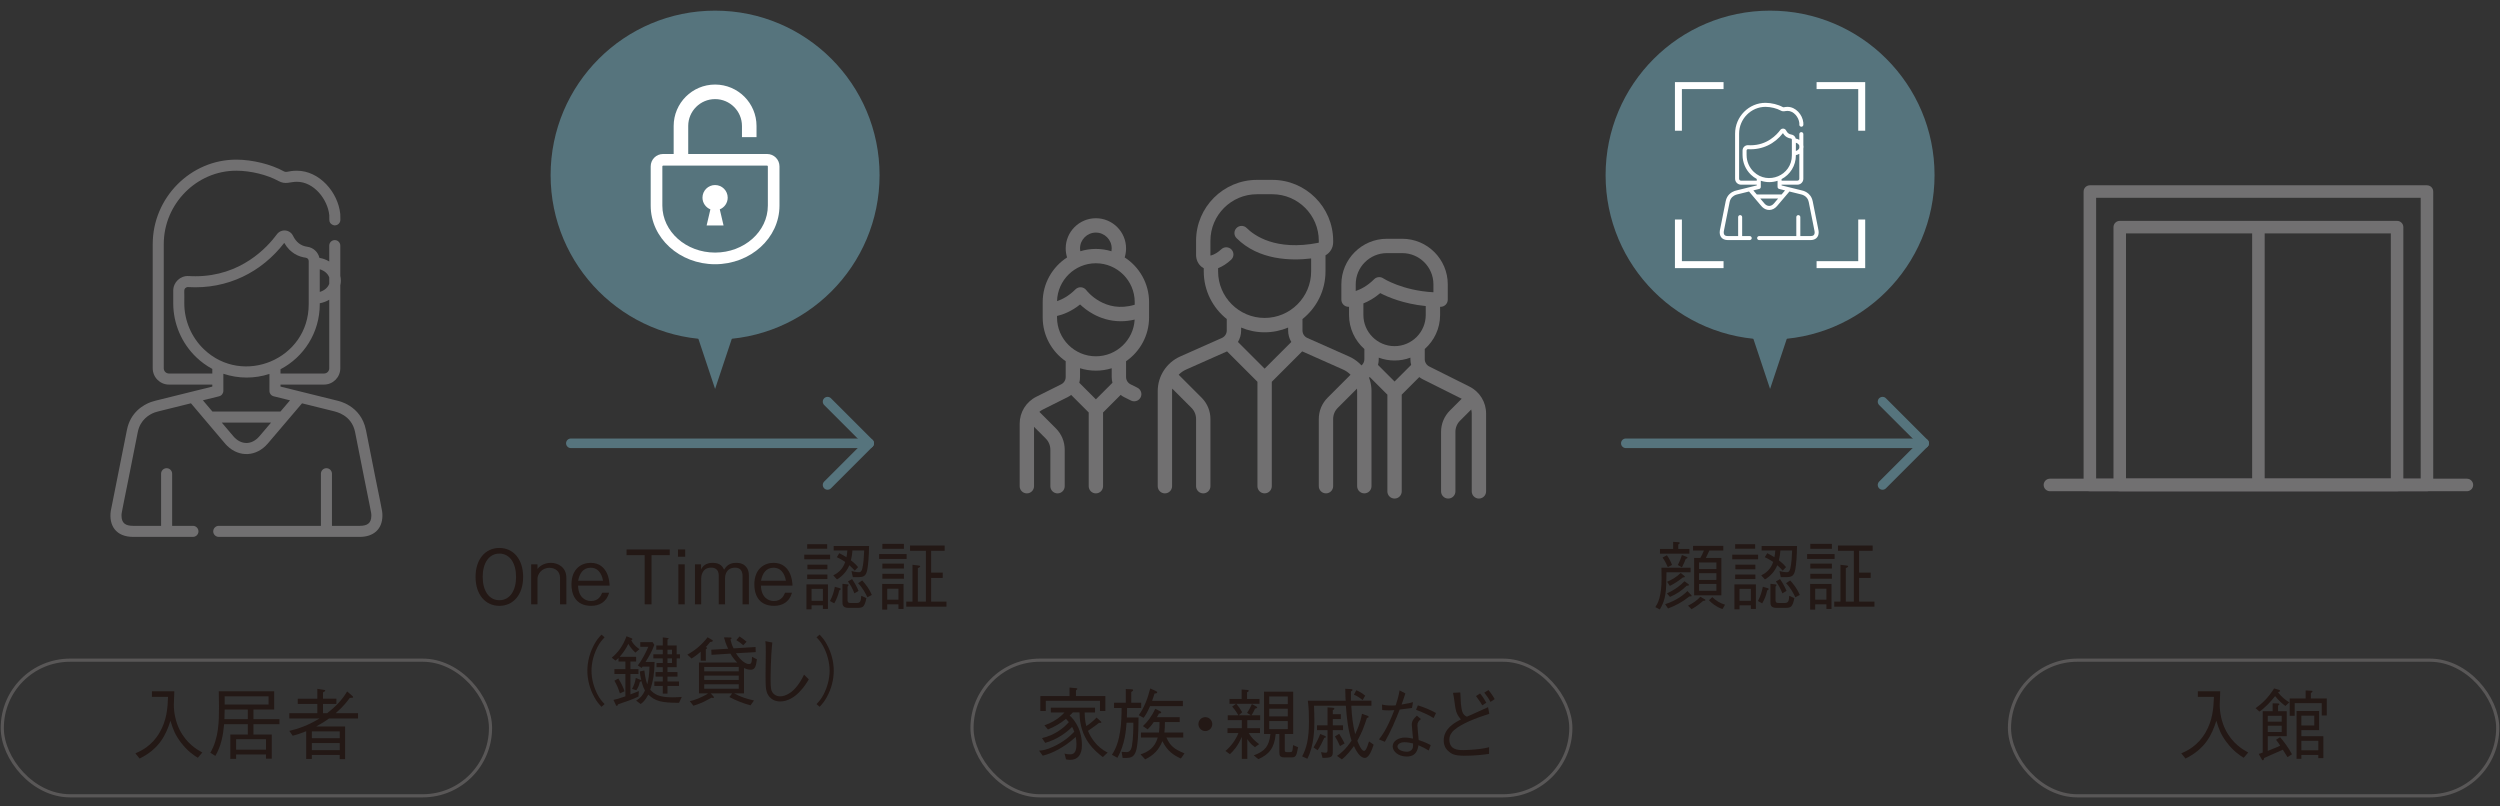 <?xml version="1.0" encoding="UTF-8"?><svg id="_レイヤー_2" xmlns="http://www.w3.org/2000/svg" xmlns:xlink="http://www.w3.org/1999/xlink" viewBox="0 0 310 100"><rect x="0" y="0" width="310" height="100" fill="#333333" stroke="none"/><defs><style>.cls-1,.cls-2,.cls-3,.cls-4,.cls-5{fill:none;}.cls-6{fill:#56747d;}.cls-2{stroke:#56747d;stroke-width:1.187px;}.cls-2,.cls-4{stroke-linecap:round;stroke-linejoin:round;}.cls-7{fill:#231815;}.cls-3{stroke:#fff;stroke-width:.863px;}.cls-3,.cls-5{stroke-miterlimit:10;}.cls-8{fill:#fff;}.cls-9{fill:#717071;}.cls-4{stroke:#717071;stroke-width:1.553px;}.cls-5{stroke:#595757;stroke-width:.391px;}.cls-10{clip-path:url(#clippath);}</style><clipPath id="clippath"><rect class="cls-1" width="310" height="100"/></clipPath></defs><g id="_レイヤー_1-2"><g class="cls-10"><rect class="cls-5" x=".282" y="81.863" width="60.542" height="16.817" rx="8.409" ry="8.409"/><path class="cls-7" d="M24.532,93.964c-.47-.288-1.257-.787-2.102-1.9-.739-.97-.979-1.661-1.296-2.688-.566,1.823-1.439,3.513-3.82,4.684l-.527-.644c.652-.278,2.025-.893,3.004-2.581.873-1.507.998-2.985,1.046-4.425h-1.996v-.691h2.773c0,.183-.009.298-.019.634-.01.163-.039.863-.039,1.008-.009,1.018.25,2.188.701,3.1.883,1.757,2.159,2.477,2.831,2.851l-.557.653Z"/><path class="cls-7" d="M31.427,89.798v1.286h2.275v2.994h-.72v-.527h-3.705v.547h-.72v-3.014h2.169v-1.286h-2.937c-.115,1.373-.385,2.755-1.085,3.936l-.624-.394c1.046-1.785,1.075-3.896,1.075-5.683,0-.633-.01-1.056-.029-1.938h6.872v2.266h-2.572v1.189h3.226v.624h-3.226ZM30.727,87.984h-2.87c-.009.565-.019.768-.028,1.189h2.898v-1.189ZM33.3,86.342h-5.442v1.018h5.442v-1.018ZM32.983,91.66h-3.705v1.296h3.705v-1.296Z"/><path class="cls-7" d="M43.679,86.285c.038.029.105.096.105.153,0,.077-.01.077-.413.105-.346.471-.845,1.113-1.746,1.892h2.773v.652h-3.59c-.672.479-1.189.768-1.603.998h3.59v4.05h-.672v-.527h-3.455v.499h-.701v-3.436c-.643.259-1.075.402-1.67.565l-.422-.604c1.104-.259,2.322-.672,3.752-1.545h-3.752v-.652h3.474v-1.143h-2.428v-.652h2.428v-1.229l.769.124c.124.02.211.039.211.106,0,.066-.153.144-.278.221v.777h1.66v.652h-1.66v1.143h.518c1.584-1.21,2.208-2.256,2.477-2.697l.634.547ZM42.125,90.69h-3.455v.845h3.455v-.845ZM42.125,92.139h-3.455v.874h3.455v-.874Z"/><rect class="cls-5" x="120.528" y="81.863" width="74.255" height="16.817" rx="8.409" ry="8.409"/><path class="cls-7" d="M136.75,93.877c-.931-.72-2.889-2.246-2.889-5.538h-.826c-.076.077-.163.173-.394.394.154.135,1.517,1.306,1.517,3.676,0,1.162-.509,1.814-1.459,1.814-.249,0-.402-.038-.518-.067l-.183-.72c.221.077.479.105.71.105.576,0,.769-.47.769-1.219,0-.499-.067-.815-.087-.94-1.449,1.324-2.994,2.063-4.089,2.322l-.46-.624c.489-.019,1.007-.153,1.65-.441,1.439-.633,2.217-1.401,2.716-1.9-.086-.249-.173-.432-.269-.604-.672.701-1.919,1.594-3.33,1.978l-.403-.586c1.574-.364,2.726-1.267,3.33-1.986-.153-.192-.259-.298-.354-.403-.672.557-1.431.988-2.236,1.314l-.441-.518c.307-.105.911-.317,1.622-.816.249-.182.614-.47.863-.777h-1.689v-.595h5.48v.595h-1.286c.02.902.115,1.354.212,1.689.287-.173.883-.634,1.267-1.056l.519.471c.057.048.076.105.076.124,0,.039,0,.077-.298.067-.557.451-1.229.893-1.362.988.316.769,1.036,2.006,2.438,2.697l-.595.557ZM136.394,88.166v-1.267h-6.718v1.267h-.672v-1.852h3.618v-1.057l.806.077c.077.01.163.02.163.087,0,.038-.058.086-.172.182v.711h3.646v1.852h-.672Z"/><path class="cls-7" d="M139.759,87.792c0,.537-.019.873-.028,1.171h1.449c-.029,4.425-.316,5.02-1.526,5.02h-.451l-.124-.758c.163.019.432.038.585.038.183,0,.557-.02.691-.739.173-.94.182-2.36.182-2.908h-.844c-.067.893-.192,2.707-1.133,4.349l-.682-.375c1.123-1.622,1.19-4.175,1.2-5.797h-.941v-.652h1.459v-1.699l.711.029c.058,0,.201.009.201.105,0,.086-.135.163-.23.23v1.334h1.229v.652h-1.747ZM142.609,87.561c-.402.922-.662,1.267-.806,1.449l-.596-.326c.711-.979,1.123-2.141,1.421-3.32l.682.316c.096.048.183.096.183.173,0,.134-.212.144-.327.144-.048.173-.201.614-.307.912h3.819v.652h-4.069ZM146.429,94.059c-.979-.451-1.67-.94-2.294-2.15-.451,1.104-1.075,1.719-2.131,2.256l-.576-.624c.864-.278,1.767-.777,2.131-2.083h-2.082v-.623h2.236c.058-.471.066-.797.066-1.296h-.72c-.297.441-.509.672-.758.902l-.576-.403c.566-.547,1.075-1.171,1.526-2.15l.585.298c.087.048.154.077.154.153,0,.125-.202.135-.288.145-.067.144-.115.239-.25.451h2.831v.604h-1.833c0,.557-.019.902-.066,1.296h2.342v.623h-2.093c.471,1.018.94,1.431,2.246,1.958l-.451.644Z"/><path class="cls-7" d="M150.322,89.788c0,.48-.394.864-.864.864-.479,0-.854-.394-.854-.864,0-.479.384-.863.854-.863.461,0,.864.374.864.863Z"/><path class="cls-7" d="M154.637,88.396c.269-.384.479-.845.595-1.094l.586.326c.028.01.076.048.076.086,0,.097-.183.145-.269.164-.096.201-.259.557-.441.815h1.075v.604h-1.594v.998h1.574v.604h-1.401c.298.48.662.922,1.296,1.373l-.519.374c-.576-.403-.815-.787-.95-.998v2.447h-.682v-2.726c-.47,1.113-1.056,1.775-1.478,2.149l-.547-.402c.69-.586,1.267-1.354,1.603-2.218h-1.354v-.604h1.775v-.998h-1.746v-.604h1.324c-.135-.221-.394-.662-.777-1.075l.479-.346h-.806v-.604h1.507v-1.171l.69.058c.097.01.192.02.192.096,0,.097-.163.173-.211.192v.825h1.545v.604h-2.87c.308.375.471.605.721,1.047l-.423.374h1.497l-.47-.298ZM159.311,92.994c0,.211.058.269.269.269h.355c.288,0,.346,0,.403-.873l.623.269c-.191,1.133-.316,1.257-.815,1.257h-.863c-.558,0-.644-.201-.644-.652v-2.246h-.451c-.163,1.767-.835,2.524-2.149,3.119l-.576-.47c1.411-.519,1.9-1.143,2.073-2.649h-.797v-5.25h3.618v5.25h-1.046v1.978ZM159.685,86.362h-2.303v.95h2.303v-.95ZM159.685,87.887h-2.303v.95h2.303v-.95ZM159.685,89.414h-2.303v.998h2.303v-.998Z"/><path class="cls-7" d="M170.334,92.341c-.183.527-.547,1.641-1.085,1.641-.652,0-1.142-.998-1.362-1.469-.317.433-.864,1.162-1.497,1.651l-.605-.432c.403-.26,1.104-.816,1.805-1.891-.441-1.401-.604-2.87-.7-4.329h-3.955c.029.624.049,1.248.049,1.862,0,.806,0,3.052-.874,4.712l-.643-.297c.518-.979.845-2.103.845-4.319,0-.864-.02-1.728-.145-2.582h4.693c-.01-.173-.048-.835-.048-1.478l.729.038c.028.01.173.02.173.105,0,.067-.048.096-.201.192-.01.269-.01.863,0,1.142h2.543v.624h-2.495c.076,1.363.173,2.256.479,3.522.221-.471.634-1.344.845-2.524l.643.23c.067.02.183.077.183.153,0,.077-.076.097-.211.135-.365,1.084-.586,1.737-1.19,2.831.087.221.48,1.248.825,1.248.164,0,.278-.202.413-.547.029-.077.144-.423.211-.624l.576.403ZM162.885,92.686c.154-.269.557-.959.826-1.67l.575.23c.02.01.125.058.125.145,0,.058-.077.076-.201.105-.067.124-.327.682-.384.796-.192.365-.346.605-.442.739l-.499-.346ZM163.807,93.262c.354.058.441.077.537.077.23,0,.269-.087.269-.326v-2.477h-1.305v-.595h1.305v-2.228l.682.049c.048.009.163.019.163.115,0,.096-.134.153-.191.182v.499h.998v.604h-.998v.778h1.267v.595h-1.267v2.63c0,.72-.135.797-1.276.815l-.183-.72ZM166.062,90.988c.212.336.519.902.672,1.199l-.575.326c-.24-.518-.394-.844-.624-1.199l.527-.326ZM168.183,85.593c.278.115.691.317,1.104.672l-.326.548c-.23-.192-.624-.499-1.075-.672l.297-.548Z"/><path class="cls-7" d="M174.265,85.987c-.26.807-.288.884-.471,1.373.94-.145,1.181-.221,1.421-.298l-.125.729c-.308.048-1.018.135-1.526.192-.537,1.372-1.113,2.726-1.843,4.002l-.729-.298c.394-.509,1.008-1.305,1.9-3.628-.105,0-.595.029-.69.029-.433,0-.653-.029-.807-.048l-.028-.682c.249.067.518.125,1.171.125.239,0,.336,0,.527-.02.145-.432.355-1.075.48-1.853l.72.374ZM176.194,89.164c-.307.26-.432.413-.432.787,0,.154.058.729.153,1.814.797.269,1.123.432,1.497.624l-.249.672c-.461-.278-.729-.403-1.276-.653-.087.519-.25,1.401-1.449,1.401-1.085,0-1.747-.652-1.747-1.267,0-.672.748-1.085,1.526-1.085.336,0,.71.077.998.125-.02-.269-.154-1.517-.154-1.708,0-.499.24-.768.634-1.133l.499.422ZM174.16,92.034c-.519,0-.874.25-.874.528,0,.441.691.652,1.161.652.394,0,.769-.221.769-.729v-.298c-.278-.058-.672-.153-1.056-.153ZM175.82,87.465c.69.211,1.583.566,2.246.95l-.298.624c-.71-.433-1.104-.596-2.179-1.027l.23-.547Z"/><path class="cls-7" d="M181.075,85.863c.029.221.058,1.209.077,1.41.105,1.027.25,1.383.749,1.594.412-.192,2.255-.998,2.62-1.181l.153.825c-1.689.528-3.465,1.238-4.348,2.006-.355.298-.604.72-.604,1.181,0,1.258,1.026,1.315,1.728,1.315.163,0,1.161-.029,2.073-.145.451-.058.681-.105,1.123-.211v.825c-.644.087-1.661.23-3.023.23-1.383,0-1.68-.269-2.025-.576-.173-.153-.576-.518-.576-1.334,0-1.497,1.469-2.255,2.131-2.591-.624-.759-.643-1.018-.854-2.62-.009-.106-.105-.586-.124-.682l.901-.048ZM183.523,85.987c.287.317.547.739.777,1.152l-.499.326c-.145-.278-.212-.365-.777-1.151l.499-.327ZM184.569,85.565c.384.451.71,1.008.777,1.123l-.528.354c-.211-.441-.547-.893-.768-1.151l.519-.326Z"/><rect class="cls-5" x="249.176" y="81.863" width="60.542" height="16.817" rx="8.409" ry="8.409"/><path class="cls-7" d="M278.223,93.964c-.47-.288-1.257-.787-2.102-1.9-.739-.97-.979-1.661-1.296-2.688-.566,1.823-1.439,3.513-3.82,4.684l-.527-.644c.652-.278,2.025-.893,3.004-2.581.873-1.507.998-2.985,1.046-4.425h-1.996v-.691h2.773c0,.183-.009.298-.019.634-.01.163-.039.863-.039,1.008-.009,1.018.25,2.188.701,3.1.883,1.757,2.159,2.477,2.831,2.851l-.557.653Z"/><path class="cls-7" d="M279.687,87.811c.931-.653,1.603-1.344,2.303-2.447l.586.172c.048.02.153.058.153.135,0,.087-.115.115-.211.144-.02.02-.02.029-.028.049.364.499.863.901,1.382,1.229l-.48.451c-.422-.327-.806-.624-1.276-1.229-.47.623-1.382,1.573-1.948,1.919l-.479-.422ZM280.58,88.185h1.229v-.97l.604.01c.067,0,.24.01.24.105,0,.029-.02.048-.173.173v.682h1.074v3.1h-2.351v1.824c.009,0,.748-.298.854-.346.365-.144.509-.211.691-.298-.25-.374-.326-.499-.519-.729l.499-.326c.423.461,1.056,1.325,1.479,2.121l-.557.355c-.154-.269-.26-.432-.576-.922-.24.106-1.314.576-1.526.672-.259.105-.451.202-.787.355-.048.192-.076.288-.163.288-.058,0-.115-.067-.163-.163l-.354-.634c.105-.02.153-.028.499-.173v-5.125ZM282.931,88.761h-1.728v.729h1.728v-.729ZM282.931,89.99h-1.728v.777h1.728v-.777ZM286.568,85.651c.106.01.183.01.183.067,0,.087-.115.163-.201.221v.672h1.968v2.103h-.624v-1.526h-3.35v1.574h-.624v-2.15h1.978v-.998l.671.038ZM285.369,94.088h-.595v-5.922h2.793v2.371h-2.198v.748h2.726v2.727h-.624v-.403h-2.102v.479ZM286.971,89.961v-1.219h-1.603v1.219h1.603ZM287.47,91.861h-2.102v1.171h2.102v-1.171Z"/><line class="cls-2" x1="70.785" y1="54.969" x2="107.782" y2="54.969"/><polyline class="cls-2" points="102.618 49.804 107.782 54.969 102.618 60.134"/><path class="cls-7" d="M61.924,75.125c-1.753,0-2.956-1.417-2.956-3.59,0-2.162,1.193-3.589,2.956-3.589,1.753,0,2.946,1.427,2.946,3.589,0,2.182-1.203,3.59-2.946,3.59ZM61.924,68.645c-1.306,0-2.07,1.193-2.07,2.89,0,1.697.765,2.891,2.07,2.891,1.314,0,2.069-1.212,2.069-2.891,0-1.688-.765-2.89-2.069-2.89Z"/><path class="cls-7" d="M69.445,74.938v-3.291c0-.867-.689-1.24-1.296-1.24-1.025,0-1.501.839-1.501,1.353v3.179h-.783v-4.96h.783v.568c.392-.503,1.025-.755,1.669-.755.867,0,1.911.541,1.911,1.846v3.301h-.783Z"/><path class="cls-7" d="M71.681,72.617c.037,1.464.914,1.911,1.604,1.911.97,0,1.259-.728,1.38-1.025h.867c-.336,1.193-1.259,1.622-2.219,1.622-2.042,0-2.452-1.575-2.452-2.639,0-2.032,1.314-2.694,2.378-2.694,1.128,0,1.696.634,2.004,1.259.289.597.326,1.184.354,1.566h-3.916ZM73.239,70.398c-.942,0-1.38.727-1.548,1.612h3.086c-.056-.316-.308-1.612-1.538-1.612Z"/><path class="cls-7" d="M80.789,68.84v6.098h-.849v-6.098h-2.247v-.708h5.352v.708h-2.256Z"/><path class="cls-7" d="M84.069,69.037v-.904h.895v.904h-.895ZM84.116,74.938v-4.96h.792v4.96h-.792Z"/><path class="cls-7" d="M92.077,74.938v-3.533c0-.401-.14-1.017-.904-1.017-1.268,0-1.268,1.193-1.268,1.314v3.235h-.783v-3.59c0-.829-.578-.96-.951-.96-1.203,0-1.222,1.23-1.222,1.333v3.217h-.773v-4.96h.755v.644c.205-.429.597-.83,1.436-.83,1.007,0,1.277.541,1.417.849.262-.401.606-.849,1.511-.849,1.175,0,1.566.802,1.566,1.52v3.627h-.783Z"/><path class="cls-7" d="M94.358,72.617c.037,1.464.914,1.911,1.604,1.911.97,0,1.259-.728,1.38-1.025h.867c-.336,1.193-1.259,1.622-2.219,1.622-2.042,0-2.452-1.575-2.452-2.639,0-2.032,1.314-2.694,2.378-2.694,1.128,0,1.696.634,2.004,1.259.289.597.326,1.184.354,1.566h-3.916ZM95.916,70.398c-.942,0-1.38.727-1.548,1.612h3.086c-.056-.316-.308-1.612-1.538-1.612Z"/><path class="cls-7" d="M99.727,69.353v-.577h3.207v.577h-3.207ZM102.04,75.507v-.447h-1.408v.494h-.634v-3.086h2.666v3.039h-.624ZM100.091,68.039v-.559h2.48v.559h-2.48ZM100.091,71.805v-.56h2.509v.56h-2.509ZM100.119,70.593v-.578h2.48v.578h-2.48ZM102.04,73.017h-1.408v1.482h1.408v-1.482ZM104.062,73.222c-.14.662-.345,1.109-.615,1.595l-.531-.289c.308-.597.476-1.081.606-1.771l.578.168c.037.009.158.047.158.111,0,.047-.019.065-.196.187ZM107.55,70.612c-.158.886-.541.951-1.128.951h-.672l-.167-.755c.167.046.597.148.904.148.251,0,.419-.111.531-.932.047-.299.093-.681.14-1.763h-1.454c-.037.43-.075.765-.187,1.222.54.42.755.681.886.839l-.41.438c-.196-.215-.346-.373-.672-.671-.466,1.1-1.249,1.585-1.538,1.762l-.457-.504c.476-.242,1.138-.652,1.482-1.659-.382-.271-.708-.438-1.044-.597l.308-.494c.42.215.587.308.886.504.065-.354.084-.448.112-.84h-1.697v-.559h4.392c-.028,1.37-.094,2.2-.215,2.908ZM107.065,75.172c-.149.168-.392.205-.783.205h-1.045c-.773,0-.773-.392-.773-.812v-2.172l.606.065c.093.009.148.019.148.083,0,.047-.037.103-.121.205v1.632c0,.392.168.392.429.392h.709c.447,0,.522-.233.56-.895l.634.289c-.065.419-.215.848-.363,1.007ZM105.946,73.577c-.242-.624-.466-1.016-.802-1.473l.513-.299c.429.625.644,1.091.802,1.464l-.513.308ZM107.55,74.062c-.177-.383-.531-1.119-1.146-1.744l.513-.345c.438.485.886,1.072,1.193,1.8l-.56.289Z"/><path class="cls-7" d="M109.01,69.307v-.606h3.412v.606h-3.412ZM111.407,75.507v-.568h-1.39v.652h-.625v-3.179h2.648v3.095h-.634ZM109.411,68.048v-.606h2.676v.606h-2.676ZM109.411,70.501v-.615h2.676v.615h-2.676ZM109.411,71.759v-.606h2.676v.606h-2.676ZM111.407,72.999h-1.39v1.361h1.39v-1.361ZM112.376,75.227v-.625h.774v-4.568l.773.094c.094.009.178.037.178.093,0,.094-.131.149-.289.233v4.148h.997v-6.302h-1.967v-.653h4.298v.653h-1.679v2.703h1.437v.662h-1.437v2.937h1.902v.625h-4.988Z"/><path class="cls-7" d="M74.968,79.028c-.363.392-.568.625-.839,1.129-.494.923-.783,2.004-.783,3.011s.289,2.089.783,3.012c.271.503.476.736.839,1.128l-.382.336c-.373-.401-.597-.662-.877-1.175-.568-1.017-.876-2.173-.876-3.301s.308-2.284.876-3.3c.28-.513.504-.774.877-1.175l.382.335Z"/><path class="cls-7" d="M78.788,80.93c-.503-.494-.671-.755-.876-1.091-.261.55-.522.96-1.072,1.604h2.042v.587h-.709v.942h.998v.605h-.998v2.526c.485-.177.719-.27,1.045-.41l-.047.681c-.699.326-1.576.653-2.545.97-.028.094-.057.187-.141.187-.056,0-.093-.065-.111-.103l-.308-.644c.316-.064.624-.13,1.482-.438v-2.77h-1.361v-.605h1.361v-.942h-.849v-.438c-.177.168-.233.214-.392.316l-.447-.354c.746-.625,1.361-1.39,1.827-2.657l.644.251c.046.02.084.047.084.103,0,.065-.065.122-.141.131.141.289.346.652,1.017,1.119l-.504.429ZM76.868,85.983c-.168-.568-.373-1.034-.681-1.575l.484-.271c.336.531.578.998.774,1.575l-.578.271ZM84.196,87.149c-2.21,0-2.956-.215-3.804-1.017-.42.773-.709.998-.951,1.165l-.56-.419c.531-.317.82-.662,1.091-1.259-.121-.224-.242-.466-.438-1.165-.027.037-.037.046-.187.093-.103.429-.214.709-.447,1.044l-.531-.167c.261-.467.392-.858.466-1.361l.681.271c-.121-.514-.149-.699-.177-1.072l.56-.121c.111.941.224,1.314.363,1.725.14-.588.261-1.277.271-2.21h-.849l-.121.168-.476-.308c.587-.746,1.035-1.697,1.306-2.312h-.998v-.578h1.529l.214.336c-.271.793-.755,1.595-1.091,2.116h1.119c-.01,1.39-.168,2.359-.531,3.45.466.531,1.054.941,2.722.941.476,0,.849-.028,1.185-.047l-.345.728ZM83.907,81.638v1.091h-1.138v.606h1.24v.56h-1.24v.605h1.427v.56h-1.427v.951h-.587v-.951h-1.045v-.56h1.045v-.605h-.896v-.56h.896v-.606h-.774v-.513h.774v-.578h-1.166v-.513h1.166v-.559h-.802v-.532h.802v-.997l.605.074c.103.01.121.028.121.065,0,.056-.019.065-.14.131v.727h1.138v1.091h.41v.513h-.41ZM83.329,80.567h-.56v.559h.56v-.559ZM83.329,81.638h-.56v.578h.56v-.578Z"/><path class="cls-7" d="M88.071,79.597c-.261.335-.429.513-.55.634.056.019.149.056.149.121,0,.056-.084.112-.149.168v1.407h-.634v-1.118c-.261.242-.672.568-1.138.849l-.513-.485c.979-.541,1.8-1.24,2.508-2.153l.504.298c.027.019.14.075.14.141,0,.121-.233.14-.317.14ZM93.096,83.047c-.392,0-.681-.14-.839-.215v3.151h-1.222c.802.42,1.474.662,2.462.877l-.438.605c-.857-.242-1.659-.531-2.62-1.034l.354-.448h-2.666l.326.354c.027.037.074.094.074.14,0,.047-.037.075-.103.075-.056,0-.111-.019-.177-.047-.149.084-.83.447-.97.513-.42.196-.746.317-1.287.494l-.456-.56c.521-.13,1.342-.382,2.274-.97h-1.138v-3.831h4.736c-.447-.485-.625-.728-.83-1.101l-2.349.149-.028-.634,2.088-.122c-.298-.634-.41-1.016-.513-1.407l.746.009c.094,0,.196.01.196.084,0,.065-.075.121-.141.168.094.401.168.672.392,1.101l2.723-.168.019.634-2.452.14c.178.271.308.467.522.69.429.466.839.652,1.081.652.299,0,.364-.168.392-.904l.606.317c-.112.932-.279,1.286-.765,1.286ZM91.605,82.702h-4.279v.541h4.279v-.541ZM91.605,83.774h-4.279v.54h4.279v-.54ZM91.605,84.846h-4.279v.559h4.279v-.559ZM92.164,80.007c-.4-.345-.597-.476-.857-.625l.392-.466c.484.326.644.457.876.662l-.41.429Z"/><path class="cls-7" d="M95.77,79.672c-.215,1.893-.215,4.335-.215,4.55,0,1.146.084,1.343.14,1.464.242.56.783.662,1.025.662.597,0,1.865-.346,2.983-2.694l.588.587c-.336.56-1.613,2.741-3.571,2.741-.923,0-1.464-.606-1.641-1.175-.131-.42-.149-.728-.149-2.256,0-.438.028-2.341.028-2.732,0-.419,0-.895-.056-1.314l.867.168Z"/><path class="cls-7" d="M101.25,87.307c.363-.392.568-.625.839-1.128.494-.923.783-2.005.783-3.012s-.289-2.088-.783-3.011c-.271-.504-.476-.737-.839-1.129l.382-.335c.373.4.597.662.877,1.175.568,1.016.876,2.172.876,3.3s-.308,2.284-.876,3.301c-.28.513-.504.773-.877,1.175l-.382-.336Z"/><circle class="cls-6" cx="88.671" cy="21.715" r="20.395"/><polyline class="cls-6" points="92.75 35.991 88.671 48.228 84.592 35.991"/><path class="cls-8" d="M95.122,19.095h-9.783v-3.473c.001-.923.372-1.751.976-2.357.606-.604,1.433-.975,2.356-.976.923.001,1.751.372,2.357.976.604.606.975,1.433.976,2.357v1.385h1.805v-1.385c.001-1.416-.576-2.706-1.505-3.633-.927-.928-2.217-1.505-3.633-1.505-1.416-.001-2.705.576-3.632,1.505-.928.927-1.505,2.217-1.505,3.633v3.473h-1.313c-.848,0-1.535.687-1.535,1.535v4.869c0,4.013,3.575,7.266,7.985,7.266,4.41,0,7.985-3.253,7.985-7.266v-4.869c0-.847-.687-1.535-1.535-1.535ZM95.213,25.498c0,3.21-2.934,5.822-6.541,5.822-3.607,0-6.541-2.612-6.541-5.822v-4.869c0-.05.041-.091.091-.091h12.901c.05,0,.091.041.091.091v4.869Z"/><path class="cls-8" d="M88.671,22.944c-.863,0-1.564.7-1.564,1.564,0,.658.407,1.22.982,1.451l-.468,2.001h2.1l-.468-2c.575-.231.982-.793.982-1.451,0-.864-.701-1.564-1.564-1.564Z"/><line class="cls-2" x1="201.602" y1="54.969" x2="238.6" y2="54.969"/><polyline class="cls-2" points="233.435 49.804 238.6 54.969 233.435 60.134"/><path class="cls-7" d="M209.634,70.398v.559h-2.992c-.01,2.415-.075,3.348-.821,4.615l-.559-.289c.279-.438.773-1.212.773-3.57,0-.205-.019-1.128-.019-1.314h3.617ZM208.077,67.228c.084.009.214.009.214.103,0,.074-.103.13-.187.187v.55h1.38v.587h-3.646v-.587h1.632v-.876l.606.037ZM206.697,68.85c.261.373.457.736.634,1.202l-.522.271c-.158-.373-.345-.745-.652-1.184l.541-.289ZM206.473,74.92c.913-.289,1.995-.839,2.769-1.632l.447.476c.028.028.075.084.075.121,0,.084-.131.075-.271.065-.904.718-1.679,1.128-2.657,1.501l-.363-.531ZM206.697,73.577c1.035-.457,1.678-.997,2.182-1.501l.476.345c.027.019.074.057.074.103,0,.112-.215.112-.279.103-.588.597-1.296,1.063-2.07,1.39l-.382-.438ZM206.716,72.141c.568-.233,1.091-.531,1.696-1.091l.438.354c.037.027.075.074.075.111,0,.065-.112.084-.243.084-.587.476-.997.728-1.622,1.054l-.345-.513ZM209.139,69.046c.056.019.112.047.112.103,0,.084-.112.121-.215.141-.065.195-.252.643-.476,1.062l-.513-.289c.261-.484.42-.951.513-1.24l.578.224ZM209.316,75.106c.56-.289,1.11-.634,1.529-1.109l.522.298c.009,0,.103.057.103.112,0,.093-.112.093-.28.103-.205.177-.736.634-1.436,1.035l-.438-.438ZM213.689,67.685v.577h-1.725c-.224.494-.326.709-.438.924h1.921v4.633h-3.375v-4.633h.773c.14-.243.326-.616.438-.924h-1.343v-.577h3.748ZM212.832,70.566v-.821h-2.154v.821h2.154ZM212.832,71.908v-.829h-2.154v.829h2.154ZM212.832,73.26v-.849h-2.154v.849h2.154ZM212.328,74.043c.457.448.951.746,1.576.942l-.317.54c-.812-.289-1.314-.718-1.678-1.091l.419-.392Z"/><path class="cls-7" d="M214.796,69.353v-.577h3.207v.577h-3.207ZM217.108,75.507v-.447h-1.408v.494h-.634v-3.086h2.666v3.039h-.624ZM215.159,68.039v-.559h2.48v.559h-2.48ZM215.159,71.805v-.56h2.509v.56h-2.509ZM215.187,70.593v-.578h2.48v.578h-2.48ZM217.108,73.017h-1.408v1.482h1.408v-1.482ZM219.131,73.222c-.14.662-.345,1.109-.615,1.595l-.531-.289c.308-.597.476-1.081.606-1.771l.578.168c.037.009.158.047.158.111,0,.047-.019.065-.196.187ZM222.618,70.612c-.158.886-.541.951-1.128.951h-.672l-.167-.755c.167.046.597.148.904.148.251,0,.419-.111.531-.932.047-.299.093-.681.14-1.763h-1.454c-.037.43-.075.765-.187,1.222.54.42.755.681.886.839l-.41.438c-.196-.215-.346-.373-.672-.671-.466,1.1-1.249,1.585-1.538,1.762l-.457-.504c.476-.242,1.138-.652,1.482-1.659-.382-.271-.708-.438-1.044-.597l.308-.494c.42.215.587.308.886.504.065-.354.084-.448.112-.84h-1.697v-.559h4.392c-.028,1.37-.094,2.2-.215,2.908ZM222.134,75.172c-.149.168-.392.205-.783.205h-1.045c-.773,0-.773-.392-.773-.812v-2.172l.606.065c.093.009.148.019.148.083,0,.047-.037.103-.121.205v1.632c0,.392.168.392.429.392h.709c.447,0,.522-.233.56-.895l.634.289c-.065.419-.215.848-.363,1.007ZM221.014,73.577c-.242-.624-.466-1.016-.802-1.473l.513-.299c.429.625.644,1.091.802,1.464l-.513.308ZM222.618,74.062c-.177-.383-.531-1.119-1.146-1.744l.513-.345c.438.485.886,1.072,1.193,1.8l-.56.289Z"/><path class="cls-7" d="M224.079,69.307v-.606h3.412v.606h-3.412ZM226.475,75.507v-.568h-1.39v.652h-.625v-3.179h2.648v3.095h-.634ZM224.479,68.048v-.606h2.676v.606h-2.676ZM224.479,70.501v-.615h2.676v.615h-2.676ZM224.479,71.759v-.606h2.676v.606h-2.676ZM226.475,72.999h-1.39v1.361h1.39v-1.361ZM227.444,75.227v-.625h.774v-4.568l.773.094c.094.009.178.037.178.093,0,.094-.131.149-.289.233v4.148h.997v-6.302h-1.967v-.653h4.298v.653h-1.679v2.703h1.437v.662h-1.437v2.937h1.902v.625h-4.988Z"/><circle class="cls-6" cx="219.489" cy="21.715" r="20.395"/><polyline class="cls-6" points="223.568 35.991 219.489 48.228 215.41 35.991"/><polyline class="cls-3" points="208.124 16.21 208.124 10.614 213.721 10.614"/><polyline class="cls-3" points="230.853 16.21 230.853 10.614 225.256 10.614"/><polyline class="cls-3" points="208.124 27.22 208.124 32.816 213.721 32.816"/><polyline class="cls-3" points="230.853 27.22 230.853 32.816 225.256 32.816"/><path class="cls-9" d="M45.371,53.307c-.617-3.089-3.514-3.614-3.523-3.618v0c-.031-.009.266.065-7.066-1.752v-.249h5.397c1.113,0,2.018-.905,2.018-2.018v-10.294c.091-.383.091-.781,0-1.164v-3.757c0-.379-.307-.685-.685-.685-.379,0-.685.307-.685.685v1.967c-.362-.216-.775-.371-1.22-.447-.161-.714-.754-1.279-1.506-1.378-.784-.103-1.378-.56-1.766-1.359-.182-.374-.537-.619-.951-.657-.414-.037-.807.14-1.052.474-1.178,1.603-4.453,5.199-10.108,5.199-.43,0-.722-.02-.824-.025-1.039-.063-1.918.768-1.918,1.809v1.575c0,2.517,1.044,4.957,2.864,6.694.604.576,1.27,1.057,1.98,1.44v.57h-5.373c-.357,0-.647-.29-.647-.647v-15.399c0-4.992,4.071-9.106,8.988-9.106.016,0,.032 0.0.048 0,1.762.009,3.796.51,5.182,1.274.878.485,1.421.1,2.289.1,2.117,0,3.814,2.177,4.018,4.135.001.029.004.144.005.584 0.0.662.748.712.686.685.379-0.0.685-.307.685-.686-0-.122.001-.599-.011-.71-.276-2.726-2.601-5.379-5.382-5.379-1.086,0-1.256.275-1.626.071-1.572-.867-3.863-1.434-5.837-1.445-5.689-.037-10.413,4.703-10.413,10.477v15.399c0,1.113.905,2.018,2.018,2.018h5.373v.249l-7.039,1.744c-.009.002-.018.005-.028.008l-.514.152c-.015.005-.031.01-.046.015-.918.342-2.523,1.246-2.963,3.452-2.086,10.478-1.998,10.03-2.003,10.066-.251,1.777.638,3.199,2.778,3.199h7.411c.379,0,.685-.307.685-.685s-.307-.685-.685-.685h-2.579v-6.464c0-.379-.307-.685-.685-.685s-.685.307-.685.685v6.464h-3.461c-.91,0-1.439-.293-1.448-1.249-.004-.466-.022-.012,2.017-10.377.307-1.537,1.423-2.179,2.077-2.428l.475-.14,4.042-1.002c4.496,5.297,4.23,5.016,4.49,5.27,1.501,1.464,3.642,1.361,5.051-.295l4.232-4.971,4.027.998c.117.054,2.121.406,2.552,2.568,2.021,10.275,2.021,9.909,2.017,10.377-.007.937-.514,1.25-1.448,1.25h-3.437v-6.464c0-.379-.307-.685-.685-.685s-.685.307-.685.685v6.464h-12.668c-.379,0-.685.307-.685.685s.307.685.685.685h17.476c1.693,0,2.803-.932,2.818-2.61.006-.784-.041-.409-2.043-10.656ZM40.179,46.317h-5.397v-.53c2.906-1.519,4.869-4.561,4.869-8.055v-.127c.428-.079.826-.231,1.176-.44v8.504c-0.0.357-.29.647-.647.647ZM40.826,34.402v.785c-.162.466-.603.843-1.176,1.013v-2.811c.572.17,1.014.547,1.176,1.013ZM22.852,37.613c.041-1.492-.099-1.673.139-1.897.084-.079.198-.126.325-.118h-0c4.914.296,9.14-1.864,11.931-5.481.752,1.321,1.856,1.732,2.674,1.84.205.027.359.201.359.406v5.37c0,6.819-8.163,10.188-12.988,5.583-1.551-1.48-2.44-3.559-2.44-5.703ZM28.928,54.087l-1.43-1.688h6.116l-1.442,1.693c-.955,1.122-2.291,1.119-3.244-.006ZM34.781,51.028h-8.444l-1.178-1.39,2.017-.5c.306-.076.52-.357.52-.672l0-2.12c1.886.629,3.877.622,5.715.02.013,2.19-.029,2.14.038,2.334.075.214.253.382.482.439l2.03.503-1.181,1.387Z"/><path class="cls-8" d="M224.77,24.944c-.224-1.124-1.278-1.315-1.282-1.316v0c-.011-.003.097.024-2.571-.637v-.091h1.964c.405,0,.734-.329.734-.734v-3.745c.033-.139.033-.284,0-.424v-1.367c0-.138-.112-.249-.249-.249-.138,0-.249.112-.249.249v.716c-.132-.079-.282-.135-.444-.163-.059-.26-.274-.465-.548-.501-.285-.038-.501-.204-.643-.494-.066-.136-.195-.225-.346-.239-.151-.014-.293.051-.383.172-.429.583-1.62,1.892-3.678,1.892-.157,0-.263-.007-.3-.009-.378-.023-.698.279-.698.658v.573c0,.916.38,1.803,1.042,2.435.22.21.462.385.72.524v.207h-1.955c-.13,0-.235-.106-.235-.235v-5.603c0-1.816,1.481-3.313,3.27-3.313.006,0,.012 0.0.017 0.0.641.003,1.381.185,1.885.464.32.176.517.036.833.036.77,0,1.388.792,1.462,1.505 0.0.01.002.052.002.212 0.0.241.272.259.25.249.138-0.0.249-.112.249-.25-0-.044 0-.218-.004-.258-.1-.992-.946-1.957-1.958-1.957-.395,0-.457.1-.592.026-.572-.316-1.405-.522-2.123-.526-2.07-.013-3.789,1.711-3.789,3.812v5.603c0,.405.329.734.734.734h1.955v.091l-2.561.635c-.003.001-.007.002-.01.003l-.187.055c-.006.002-.011.003-.017.006-.334.125-.918.453-1.078,1.256-.759,3.812-.727,3.649-.729,3.662-.091.647.232,1.164,1.011,1.164h2.696c.138,0,.249-.112.249-.249s-.112-.249-.249-.249h-.938v-2.352c0-.138-.112-.249-.249-.249s-.249.112-.249.249v2.352h-1.259c-.331,0-.524-.107-.527-.455-.001-.17-.008-.004.734-3.775.112-.559.518-.793.756-.883l.173-.051,1.471-.364c1.636,1.927,1.539,1.825,1.634,1.917.546.533,1.325.495,1.838-.107l1.54-1.809,1.465.363c.042.019.772.148.929.934.735,3.738.735,3.605.734,3.775-.003.341-.187.455-.527.455h-1.25v-2.352c0-.138-.112-.249-.249-.249s-.249.112-.249.249v2.352h-4.609c-.138,0-.249.112-.249.249s.112.249.249.249h6.358c.616,0,1.02-.339,1.025-.949.002-.285-.015-.149-.743-3.877ZM222.881,22.401h-1.964v-.193c1.057-.553,1.771-1.659,1.771-2.93v-.046c.156-.029.301-.084.428-.16v3.094c-0.0.13-.106.235-.235.235ZM223.116,18.066v.286c-.059.169-.219.307-.428.369v-1.023c.208.062.369.199.428.369ZM216.577,19.234c.015-.543-.036-.609.051-.69.031-.029.072-.046.118-.043h-0c1.788.108,3.326-.678,4.341-1.994.274.481.675.63.973.669.074.01.131.073.131.148v1.954c0,2.481-2.97,3.707-4.725,2.031-.564-.539-.888-1.295-.888-2.075ZM218.787,25.228l-.52-.614h2.225l-.525.616c-.347.408-.834.407-1.18-.002ZM220.917,24.115h-3.072l-.429-.506.734-.182c.111-.028.189-.13.189-.244l0-.771c.686.229,1.411.226,2.079.007.005.797-.011.779.014.849.027.078.092.139.175.16l.739.183-.43.505Z"/><path class="cls-9" d="M167.28,44.205l-5.171-2.298c-.365-.162-.601-.526-.601-.925v-1.42c1.737-1.384,2.854-3.515,2.854-5.904v-1.999c.572-.316.951-.927.951-1.612v-.194c0-4.162-3.386-7.548-7.548-7.548h-1.902c-4.162,0-7.548,3.386-7.548,7.548v1.76c0,.602.259,1.147.71,1.495.077.059.157.111.241.156v.393c0,2.389,1.116,4.52,2.853,5.904v1.42c0,.4-.236.763-.601.925l-5.171,2.298c-1.694.753-2.788,2.437-2.788,4.29v11.795c0,.491.398.89.89.89s.89-.398.89-.89v-11.795c0-.103.007-.205.018-.306l2.383,2.383c.371.371.575.864.575,1.388v8.33c0,.491.398.89.89.89s.89-.398.89-.89v-8.33c0-1-.389-1.94-1.096-2.647l-2.841-2.841c.256-.266.563-.486.912-.641l5.084-2.26,3.77,3.77v12.947c0,.491.398.89.89.89.491,0,.89-.398.89-.89v-12.947l3.77-3.77,5.084,2.259c.349.155.656.375.912.641l-2.841,2.841c-.707.707-1.096,1.647-1.096,2.647v8.33c0,.491.398.89.89.89s.89-.398.89-.89v-8.33c0-.524.204-1.018.575-1.388l2.383-2.383c.011.101.018.203.018.306v11.795c0,.491.398.89.89.89s.89-.398.89-.89v-11.795c-0-1.853-1.095-3.537-2.788-4.29ZM151.045,33.657v-.4c.555-.22,1.097-.57,1.616-1.049.361-.333.384-.896.05-1.258-.333-.361-.896-.384-1.258-.05-.445.411-.89.676-1.321.789-.01.003-.018.004-.024.004-.006-.012-.015-.039-.015-.08v-1.76c0-3.181,2.588-5.768,5.768-5.768h1.902c3.181,0,5.768,2.588,5.768,5.768v.194c0,.029-.017.054-.04.058-5.329,1.052-8.002-.931-8.903-1.833-.348-.348-.911-.348-1.258,0-.348.348-.348.911,0,1.258,2.763,2.763,6.796,2.813,9.251,2.518v1.608c0,3.181-2.588,5.768-5.768,5.768-3.181 0-5.768-2.588-5.768-5.768ZM156.813,41.205c1.033,0,2.017-.209,2.915-.586v.362c0,.512.142,1.002.394,1.425l-3.308,3.308-3.308-3.308c.252-.423.394-.913.394-1.425v-.362c.897.377,1.882.586,2.915.586Z"/><path class="cls-9" d="M142.485,37.462c0-2.322-1.206-4.365-3.024-5.541.112-.36.171-.737.171-1.117,0-2.064-1.679-3.743-3.743-3.743s-3.743,1.679-3.743,3.743c0,.384.058.758.171,1.117-1.818,1.176-3.024,3.22-3.024,5.541v1.902c0,2.248,1.131,4.236,2.853,5.428v1.957c0,.386-.214.733-.56.906l-3.078,1.539c-1.276.638-2.069,1.921-2.069,3.348v7.748c0,.491.398.89.89.89s.89-.398.89-.89v-7.363l1.45,1.45c.371.371.575.864.575,1.388v4.525c0,.491.398.89.89.89s.89-.398.89-.89v-4.525c0-1-.389-1.94-1.096-2.647l-2.018-2.018c-.01-.01-.02-.018-.03-.027.127-.112.269-.209.425-.287l3.078-1.539c.158-.079.304-.172.441-.276l2.176,2.176v9.143c0,.491.398.89.89.89s.89-.398.89-.89v-9.143l2.176-2.176c.137.104.284.197.441.276l.849.424c.128.064.264.094.397.094.326,0,.641-.18.797-.492.22-.44.042-.974-.398-1.194l-.849-.424c-.345-.173-.56-.52-.56-.905v-1.957c1.722-1.192,2.853-3.18,2.853-5.428v-1.903h0ZM133.924,30.804c0-1.083.881-1.963,1.963-1.963s1.963.881,1.963,1.963c0,.119-.011.236-.031.351-.612-.188-1.26-.289-1.932-.289-.671,0-1.319.101-1.93.289-.021-.115-.034-.231-.034-.35ZM135.888,32.645c2.656,0,4.817,2.161,4.817,4.817v.323c-3.705,1.134-5.913-1.684-6.007-1.808-.155-.206-.392-.335-.649-.354-.257-.018-.51.076-.692.258-.849.849-1.681,1.259-2.282,1.457.066-2.599,2.199-4.694,4.814-4.694ZM137.944,47.463l-2.056,2.056-2.056-2.056c.06-.229.093-.469.093-.714v-1.086c.62.194,1.28.298,1.963.298s1.343-.105,1.963-.298v1.086c0.0.245.033.485.093.714ZM135.888,44.181c-2.656,0-4.817-2.161-4.817-4.817v-.184c.71-.163,1.762-.542,2.86-1.425.388.366.943.816,1.65,1.201.836.456,1.991.878,3.401.878.536,0,1.109-.062,1.716-.205-.138,2.534-2.242,4.552-4.809,4.552Z"/><path class="cls-9" d="M182.21,47.934l-4.98-2.49c-.345-.173-.56-.52-.56-.905v-1.261c1.166-1.035,1.902-2.543,1.902-4.221v-1.013c.021,0,.041.001.061.001.491,0,.89-.398.89-.89v-1.902c0-3.113-2.533-5.646-5.646-5.646h-1.902c-3.113,0-5.646,2.533-5.646,5.646v1.902c0,.491.398.89.89.89.007,0,.029-0.0.061-.002v1.014c0,1.678.737,3.186,1.902,4.221v1.261c0,.386-.214.733-.56.905-.44.22-.618.754-.398,1.194.156.312.47.492.797.492.134,0,.269-.03.397-.094.158-.079.304-.172.441-.276l2.176,2.176v11.996c0,.491.398.89.89.89s.89-.398.89-.89v-11.997l2.176-2.176c.137.104.284.197.441.276l4.819,2.41-1.462,1.462c-.707.707-1.096,1.647-1.096,2.647v7.378c0,.491.398.89.89.89s.89-.398.89-.89v-7.378c0-.524.204-1.018.575-1.388l1.385-1.385c.042.161.065.329.065.501v9.65c0,.491.398.89.89.89s.89-.398.89-.89v-9.65c0-1.427-.793-2.71-2.069-3.348ZM168.11,35.252c0-2.132,1.734-3.866,3.866-3.866h1.902c2.132,0,3.866,1.734,3.866,3.866v.989c-3.868-.209-6.203-1.714-6.226-1.729-.151-.1-.322-.15-.493-.15-.23,0-.458.089-.63.261-.851.851-1.686,1.261-2.286,1.459v-.829h0ZM169.061,37.622c.623-.249,1.349-.645,2.088-1.275.935.486,2.89,1.327,5.643,1.604v1.105c0,2.132-1.734,3.866-3.866,3.866s-3.866-1.734-3.866-3.866v-1.435h-0ZM172.927,44.702c.69,0,1.352-.125,1.963-.353v.189c0,.245.033.485.093.714l-2.056,2.056-2.056-2.056c.06-.229.093-.469.093-.714v-.189c.612.228,1.273.353,1.963.353Z"/><line class="cls-4" x1="254.191" y1="60.134" x2="305.895" y2="60.134"/><rect class="cls-4" x="259.143" y="23.753" width="41.8" height="36.38"/><rect class="cls-4" x="262.849" y="28.165" width="34.389" height="31.969"/><line class="cls-4" x1="280.043" y1="28.565" x2="280.043" y2="59.674"/></g></g></svg>
